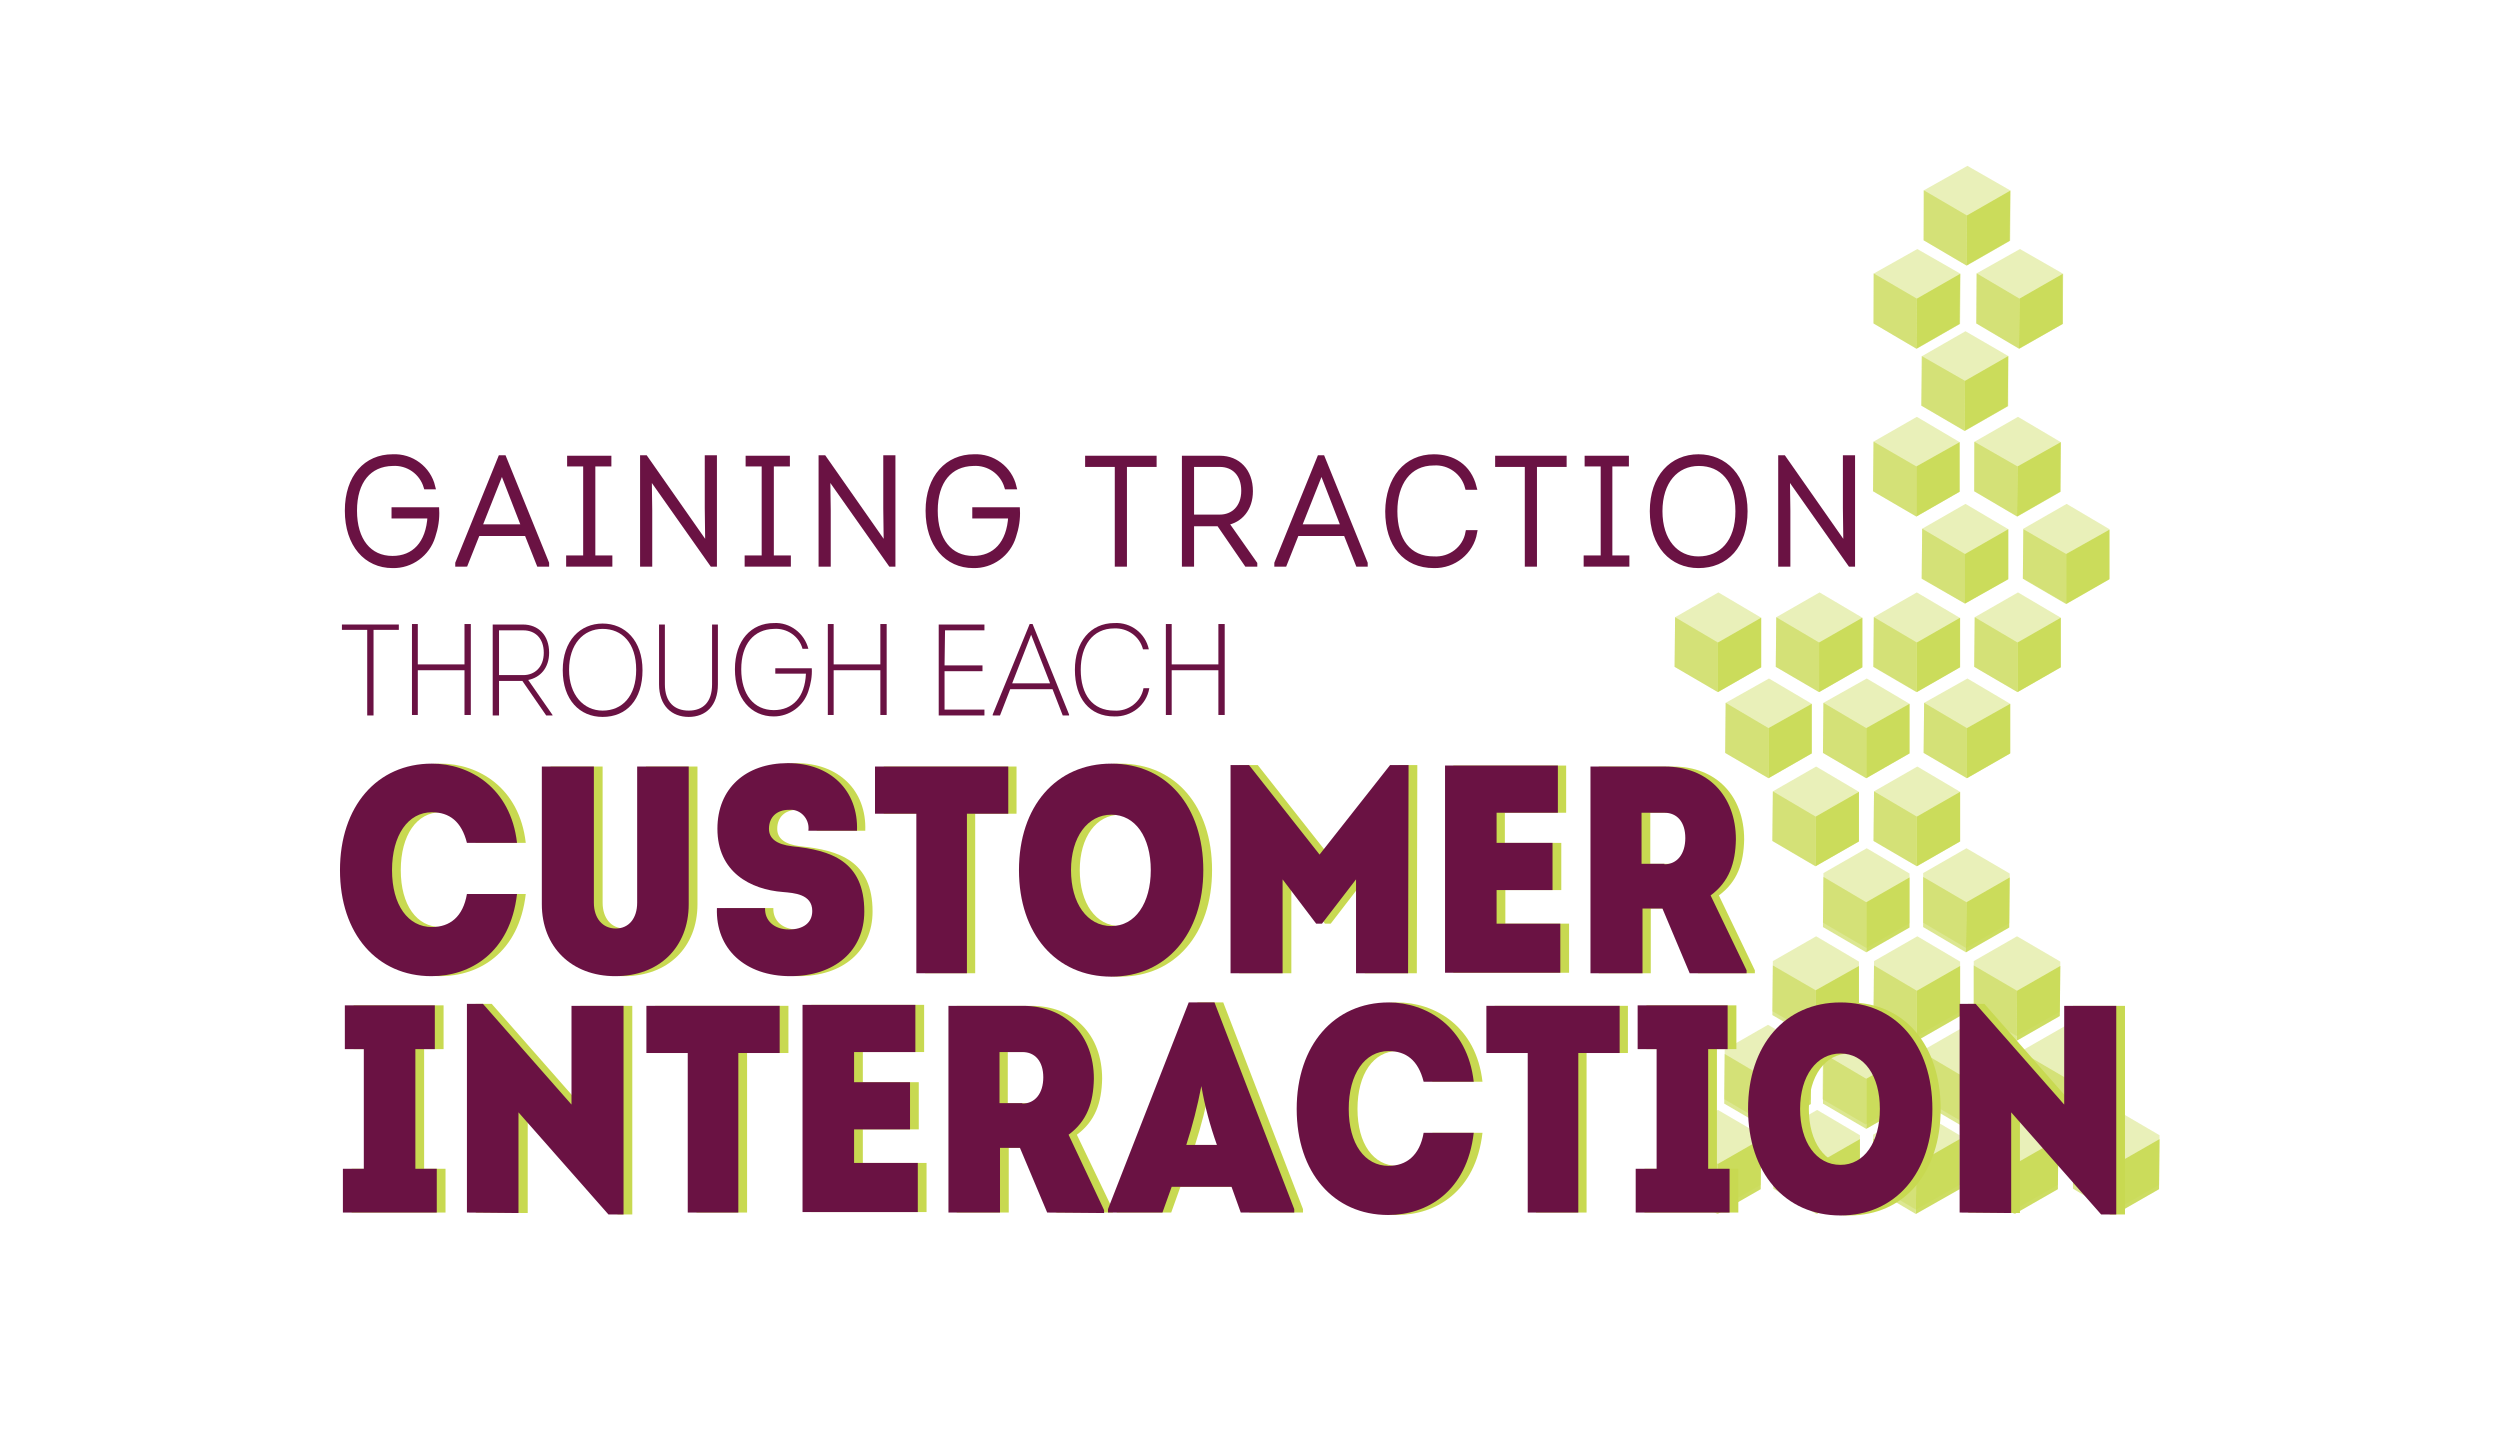 <?xml version="1.0" encoding="utf-8"?>
<!-- Generator: Adobe Illustrator 19.2.1, SVG Export Plug-In . SVG Version: 6.00 Build 0)  -->
<svg version="1.1" id="Layer_1" xmlns="http://www.w3.org/2000/svg" xmlns:xlink="http://www.w3.org/1999/xlink" x="0px" y="0px"
	 viewBox="0 0 514 298" style="enable-background:new 0 0 514 298;" xml:space="preserve">
<style type="text/css">
	.st0{fill:#6A1243;}
	.st1{opacity:0.4;}
	.st2{fill:#C8D951;}
	.st3{opacity:0.9;}
	.st4{opacity:0.7;fill:#C8D951;enable-background:new    ;}
	.st5{fill:#6A1243;stroke:#6A1243;stroke-miterlimit:10;}
</style>
<path class="st0" d="M82,128.4v1.1h-5.2v17.6h-1.3v-17.6h-5.2v-1.1L82,128.4L82,128.4z"/>
<path class="st0" d="M85.9,137.8v9.2h-1.2v-18.7h1.2v8.3h9.6v-8.3h1.3v18.7h-1.3v-9.2L85.9,137.8L85.9,137.8z"/>
<path class="st0" d="M112.3,147.1l-4.9-7.1h-4.8v7.1h-1.3v-18.7h6.2c3.2,0,5.4,2.2,5.4,5.8c0,3.1-1.8,5.1-4.3,5.6l5,7.2v0.1H112.3
	L112.3,147.1z M107.6,138.8c2.3,0,4.2-1.6,4.2-4.6s-1.8-4.6-4.2-4.6h-5v9.2L107.6,138.8L107.6,138.8z"/>
<path class="st0" d="M123.9,147.4c-4.7,0-8.2-3.5-8.2-9.6s3.6-9.6,8.2-9.6c4.6,0,8.2,3.5,8.2,9.6S128.8,147.4,123.9,147.4z
	 M123.9,146.1c4,0,6.9-2.9,6.9-8.4s-2.9-8.4-6.9-8.4s-6.9,3.2-6.9,8.4S120,146.1,123.9,146.1L123.9,146.1z"/>
<path class="st0" d="M135.5,140.7v-12.3h1.2v12.3c0,3.7,2,5.4,4.9,5.4s4.8-1.7,4.8-5.4v-12.3h1.2v12.3c0,4.4-2.5,6.7-6,6.7
	S135.5,145.1,135.5,140.7z"/>
<path class="st0" d="M159.1,128.1c3.3-0.2,6.3,2.1,7.1,5.3h-1.2c-0.7-2.6-3.2-4.3-5.9-4.1c-4.1,0.1-6.7,3.1-6.7,8.3s2.6,8.4,6.7,8.4
	c3.8,0,6.4-2.6,6.6-7.5h-6.3v-1.1h7.5c0.1,1.6-0.2,3.2-0.7,4.7c-1,3.1-3.9,5.2-7.1,5.2c-4.7,0-8-3.7-8-9.7S154.5,128.1,159.1,128.1z
	"/>
<path class="st0" d="M171.4,137.8v9.2h-1.2v-18.7h1.2v8.3h9.6v-8.3h1.3v18.7H181v-9.2L171.4,137.8L171.4,137.8z"/>
<path class="st0" d="M194.2,136.8h7.8v1.2h-7.8v7.9h8.2v1.2H193v-18.7h9.4v1.2h-8.1L194.2,136.8L194.2,136.8z"/>
<path class="st0" d="M204.1,147.1v-0.2l7.6-18.6h0.6l7.5,18.6v0.2h-1.3l-2.1-5.4h-8.7l-2.1,5.4H204.1L204.1,147.1z M212,130.5
	l-3.9,10h7.8L212,130.5z"/>
<path class="st0" d="M229.1,128.1c3.4-0.2,6.4,2.1,7.1,5.4h-1.2c-0.7-2.7-3.2-4.4-5.9-4.3c-4.5,0-6.9,3.6-6.9,8.5
	c0,5.1,2.4,8.4,6.9,8.4c2.9,0.2,5.5-1.8,6-4.6h1.2c-0.6,3.5-3.7,5.9-7.2,5.8c-5.1,0-8.1-3.7-8.1-9.6
	C221,132,224.2,128.1,229.1,128.1z"/>
<path class="st0" d="M240.9,137.8v9.2h-1.2v-18.7h1.2v8.3h9.6v-8.3h1.3v18.7h-1.3v-9.2L240.9,137.8L240.9,137.8z"/>
<g class="st1">
	<polygon class="st2" points="382.4,233.4 382.4,243.6 373.5,248.7 364.6,243.5 364.7,233.3 373.6,228.2 	"/>
</g>
<g class="st1">
	<polygon class="st2" points="402.9,233.4 402.9,243.6 393.9,248.7 385.1,243.5 385.1,233.3 394.1,228.2 	"/>
</g>
<g class="st1">
	<polygon class="st2" points="423.2,233.4 423.1,243.6 414.2,248.7 405.4,243.5 405.4,233.3 414.4,228.2 	"/>
</g>
<g class="st1">
	<polygon class="st2" points="444,233.4 443.9,243.6 435,248.7 426.2,243.5 426.2,233.3 435.1,228.2 	"/>
</g>
<g class="st1">
	<polygon class="st2" points="362.1,233.4 362,243.6 353.1,248.7 344.2,243.5 344.3,233.3 353.2,228.2 	"/>
</g>
<g class="st1">
	<polygon class="st2" points="372.4,215.9 372.3,226.1 363.4,231.2 354.5,226 354.6,215.8 363.5,210.7 	"/>
</g>
<g class="st1">
	<polygon class="st2" points="392.5,215.9 392.5,226.1 383.6,231.2 374.7,226 374.8,215.8 383.7,210.7 	"/>
</g>
<g class="st1">
	<polygon class="st2" points="413.3,215.9 413.3,226.1 404.4,231.2 395.5,226 395.6,215.8 404.5,210.7 	"/>
</g>
<g class="st1">
	<polygon class="st2" points="433.9,215.9 433.8,226.1 424.9,231.2 416.1,226 416.1,215.8 425,210.7 	"/>
</g>
<g class="st1">
	<polygon class="st2" points="382.2,197.7 382.2,208 373.3,213 364.4,207.9 364.5,197.6 373.4,192.5 	"/>
</g>
<g class="st1">
	<polygon class="st2" points="403,197.7 403,208 394.1,213 385.2,207.9 385.3,197.6 394.2,192.5 	"/>
</g>
<g class="st1">
	<polygon class="st2" points="403,162.8 403,173 394.1,178.1 385.2,172.9 385.3,162.7 394.2,157.6 	"/>
</g>
<g class="st1">
	<polygon class="st2" points="382.2,162.8 382.2,173 373.2,178.1 364.4,172.9 364.5,162.7 373.4,157.6 	"/>
</g>
<g class="st1">
	<polygon class="st2" points="423.6,197.7 423.5,208 414.6,213 405.8,207.9 405.8,197.6 414.7,192.5 	"/>
</g>
<g class="st1">
	<polygon class="st2" points="392.6,179.6 392.6,189.8 383.7,194.9 374.8,189.7 374.9,179.5 383.8,174.4 	"/>
</g>
<g class="st1">
	<polygon class="st2" points="382.9,127 382.9,137.2 374,142.3 365.1,137.1 365.2,126.9 374.1,121.8 	"/>
</g>
<g class="st1">
	<polygon class="st2" points="362.1,127 362.1,137.2 353.2,142.3 344.3,137.1 344.4,126.9 353.3,121.8 	"/>
</g>
<g class="st1">
	<polygon class="st2" points="423.7,127 423.7,137.2 414.8,142.3 405.9,137.1 406,126.9 414.9,121.8 	"/>
</g>
<g class="st1">
	<polygon class="st2" points="402.9,127 402.9,137.2 394,142.3 385.1,137.1 385.2,126.9 394.1,121.8 	"/>
</g>
<g class="st1">
	<polygon class="st2" points="433.7,108.8 433.7,119 424.8,124.1 415.9,118.9 416,108.7 424.9,103.6 	"/>
</g>
<g class="st1">
	<polygon class="st2" points="412.9,108.8 412.9,119 404,124.1 395.1,118.9 395.2,108.7 404.1,103.6 	"/>
</g>
<g class="st1">
	<polygon class="st2" points="423.7,90.9 423.7,101.1 414.8,106.2 405.9,101 406,90.8 414.9,85.7 	"/>
</g>
<g class="st1">
	<polygon class="st2" points="412.9,73.2 412.9,83.5 404,88.6 395.1,83.4 395.2,73.2 404.1,68.1 	"/>
</g>
<g class="st1">
	<polygon class="st2" points="402.9,90.9 402.9,101.1 394,106.2 385.1,101 385.2,90.8 394.1,85.7 	"/>
</g>
<g class="st1">
	<polygon class="st2" points="372.5,144.7 372.5,154.9 363.6,160 354.7,154.8 354.8,144.5 363.7,139.5 	"/>
</g>
<g class="st1">
	<polygon class="st2" points="413.3,144.7 413.3,154.9 404.4,160 395.5,154.8 395.6,144.5 404.5,139.5 	"/>
</g>
<g class="st1">
	<polygon class="st2" points="392.6,144.7 392.6,154.9 383.7,160 374.8,154.8 374.9,144.5 383.8,139.5 	"/>
</g>
<g class="st1">
	<polygon class="st2" points="413.2,179.6 413.1,189.8 404.2,194.9 395.4,189.7 395.4,179.5 404.3,174.4 	"/>
</g>
<g class="st3">
	<polygon class="st2" points="363.6,160 372.5,154.9 372.5,144.7 363.6,149.7 	"/>
	<polygon class="st4" points="354.8,144.5 363.6,149.7 363.6,160 354.7,154.8 	"/>
</g>
<g class="st3">
	<polygon class="st2" points="383.7,160 392.6,154.9 392.6,144.7 383.7,149.7 	"/>
	<polygon class="st4" points="374.9,144.5 383.7,149.7 383.7,160 374.8,154.8 	"/>
</g>
<g class="st3">
	<polygon class="st2" points="404.4,160 413.3,154.9 413.3,144.7 404.4,149.7 	"/>
	<polygon class="st4" points="395.6,144.5 404.4,149.7 404.4,160 395.5,154.8 	"/>
</g>
<g class="st3">
	<polygon class="st2" points="394.1,178.1 403,173 403,162.8 394.1,167.9 	"/>
	<polygon class="st4" points="385.3,162.7 394.1,167.9 394.1,178.1 385.2,172.9 	"/>
</g>
<g class="st3">
	<polygon class="st2" points="383.7,195.8 392.6,190.7 392.6,180.4 383.7,185.5 	"/>
	<polygon class="st4" points="374.9,180.3 383.7,185.5 383.7,195.8 374.8,190.6 	"/>
</g>
<g class="st3">
	<polygon class="st2" points="373.3,213.9 382.2,208.8 382.2,198.6 373.3,203.6 	"/>
	<polygon class="st4" points="364.5,198.5 373.3,203.6 373.3,213.9 364.4,208.7 	"/>
</g>
<g class="st3">
	<polygon class="st2" points="394.1,214 403,208.9 403,198.6 394.1,203.7 	"/>
	<polygon class="st4" points="385.3,198.5 394.1,203.7 394.1,214 385.2,208.8 	"/>
</g>
<g class="st3">
	<polygon class="st2" points="414.6,214 423.5,208.9 423.6,198.6 414.7,203.7 	"/>
	<polygon class="st4" points="405.8,198.5 414.7,203.7 414.6,214 405.8,208.8 	"/>
</g>
<g class="st3">
	<polygon class="st2" points="404.4,232.1 413.3,227 413.3,216.7 404.4,221.8 	"/>
	<polygon class="st4" points="395.6,216.6 404.4,221.8 404.4,232.1 395.5,226.9 	"/>
</g>
<g class="st3">
	<polygon class="st2" points="424.9,232.1 433.8,227 433.9,216.7 425,221.8 	"/>
	<polygon class="st4" points="416.1,216.6 425,221.8 424.9,232.1 416.1,226.9 	"/>
</g>
<g class="st3">
	<polygon class="st2" points="383.7,232.1 392.6,227 392.6,216.7 383.7,221.8 	"/>
	<polygon class="st4" points="374.9,216.6 383.7,221.8 383.7,232.1 374.8,226.9 	"/>
</g>
<g class="st3">
	<polygon class="st2" points="363.4,232.1 372.3,227 372.4,216.8 363.4,221.9 	"/>
	<polygon class="st4" points="354.6,216.7 363.4,221.9 363.4,232.1 354.5,226.9 	"/>
</g>
<g class="st3">
	<polygon class="st2" points="353.1,249.6 362,244.5 362.1,234.2 353.2,239.3 	"/>
	<polygon class="st4" points="344.3,234.1 353.2,239.3 353.1,249.6 344.2,244.4 	"/>
</g>
<g class="st3">
	<polygon class="st2" points="373.5,249.6 382.4,244.5 382.4,234.2 373.5,239.3 	"/>
	<polygon class="st4" points="364.7,234.1 373.5,239.3 373.5,249.6 364.6,244.4 	"/>
</g>
<g class="st3">
	<polygon class="st2" points="393.9,249.6 402.9,244.5 402.9,234.2 394,239.3 	"/>
	<polygon class="st4" points="385.1,234.1 394,239.3 393.9,249.6 385.1,244.4 	"/>
</g>
<g class="st3">
	<polygon class="st2" points="414.2,249.6 423.1,244.5 423.2,234.2 414.3,239.3 	"/>
	<polygon class="st4" points="405.4,234.1 414.3,239.3 414.2,249.6 405.4,244.4 	"/>
</g>
<g class="st3">
	<polygon class="st2" points="435,249.6 443.9,244.5 444,234.2 435.1,239.3 	"/>
	<polygon class="st4" points="426.2,234.1 435.1,239.3 435,249.6 426.2,244.4 	"/>
</g>
<g class="st3">
	<polygon class="st2" points="404.2,195.8 413.1,190.7 413.2,180.4 404.3,185.5 	"/>
	<polygon class="st4" points="395.4,180.3 404.3,185.5 404.2,195.8 395.4,190.6 	"/>
</g>
<g class="st3">
	<polygon class="st2" points="373.3,178.1 382.2,173 382.2,162.8 373.3,167.9 	"/>
	<polygon class="st4" points="364.5,162.7 373.3,167.9 373.3,178.1 364.4,172.9 	"/>
</g>
<g class="st3">
	<polygon class="st2" points="353.2,142.3 362.1,137.2 362.1,127 353.2,132.1 	"/>
	<polygon class="st4" points="344.4,126.9 353.2,132.1 353.2,142.3 344.3,137.1 	"/>
</g>
<g class="st3">
	<polygon class="st2" points="374,142.3 382.9,137.2 382.9,127 374,132.1 	"/>
	<polygon class="st4" points="365.2,126.9 374,132.1 374,142.3 365.1,137.1 	"/>
</g>
<g class="st3">
	<polygon class="st2" points="394.1,142.3 403,137.2 403,127 394.1,132.1 	"/>
	<polygon class="st4" points="385.3,126.9 394.1,132.1 394.1,142.3 385.2,137.1 	"/>
</g>
<g class="st3">
	<polygon class="st2" points="414.8,142.3 423.7,137.2 423.7,127 414.8,132.1 	"/>
	<polygon class="st4" points="406,126.9 414.8,132.1 414.8,142.3 405.9,137.1 	"/>
</g>
<g class="st3">
	<polygon class="st2" points="404,124.1 412.9,119.1 412.9,108.8 404,113.9 	"/>
	<polygon class="st4" points="395.2,108.7 404,113.9 404,124.1 395.1,119 	"/>
</g>
<g class="st3">
	<polygon class="st2" points="424.8,124.2 433.7,119.1 433.7,108.9 424.8,113.9 	"/>
	<polygon class="st4" points="416,108.8 424.8,113.9 424.8,124.2 415.9,119 	"/>
</g>
<g class="st3">
	<polygon class="st2" points="414.7,106.2 423.6,101.1 423.7,90.9 414.8,95.9 	"/>
	<polygon class="st4" points="405.9,90.8 414.8,95.9 414.7,106.2 405.9,101 	"/>
</g>
<g class="st3">
	<polygon class="st2" points="394,106.2 402.9,101.1 402.9,90.9 394,95.9 	"/>
	<polygon class="st4" points="385.2,90.8 394,95.9 394,106.2 385.1,101 	"/>
</g>
<g class="st3">
	<polygon class="st2" points="403.9,88.6 412.8,83.5 412.9,73.2 404,78.3 	"/>
	<polygon class="st4" points="395.1,73.2 404,78.3 403.9,88.6 395,83.4 	"/>
</g>
<g class="st1">
	<polygon class="st2" points="413.4,39.2 413.3,49.5 404.4,54.6 395.5,49.4 395.6,39.1 404.5,34.1 	"/>
</g>
<g class="st3">
	<polygon class="st2" points="404.3,54.6 413.2,49.5 413.3,39.2 404.4,44.3 	"/>
	<polygon class="st4" points="395.5,39.1 404.4,44.3 404.3,54.6 395.5,49.4 	"/>
</g>
<g class="st1">
	<polygon class="st2" points="424.2,56.3 424.1,66.6 415.2,71.7 406.4,66.5 406.4,56.2 415.3,51.2 	"/>
</g>
<g class="st3">
	<polygon class="st2" points="415.1,71.7 424.1,66.6 424.1,56.3 415.2,61.4 	"/>
	<polygon class="st4" points="406.4,56.2 415.2,61.4 415.1,71.7 406.3,66.5 	"/>
</g>
<g class="st1">
	<polygon class="st2" points="403.1,56.3 403,66.6 394.1,71.7 385.2,66.5 385.3,56.2 394.2,51.2 	"/>
</g>
<g class="st3">
	<polygon class="st2" points="394,71.7 402.9,66.6 403,56.3 394.1,61.4 	"/>
	<polygon class="st4" points="385.2,56.2 394.1,61.4 394,71.7 385.2,66.5 	"/>
</g>
<path class="st2" d="M72.3,249.3v-9h4.3v-24.6h-3.9v-9h18.5v9h-4v24.6h4.4v9L72.3,249.3L72.3,249.3z"/>
<path class="st2" d="M97.8,249.3v-42.9h3.3l18.2,20.7v-20.3h10.7v42.9H127l-18.5-21v20.7L97.8,249.3L97.8,249.3z"/>
<path class="st2" d="M162.1,206.8v9.7h-8.5v32.8h-10.4v-32.8h-8.5v-9.7L162.1,206.8L162.1,206.8z"/>
<path class="st2" d="M177.4,222.5h11.5v9.7h-11.5v6.9h13.1v10.1h-23.7v-42.6H190v9.7h-12.6V222.5z"/>
<path class="st2" d="M217.1,249.3l-5.6-13.3h-4.1v13.3h-10.7v-42.5H212c8.8,0,14.6,6,14.6,15c-0.1,4.9-1.4,8.7-5.2,11.5l7.4,15.4
	v0.6L217.1,249.3L217.1,249.3z M211.9,226.9c2.6,0,4.3-2.1,4.3-5.4s-1.7-5.2-4.3-5.2h-4.7v10.5H211.9z"/>
<path class="st2" d="M256.9,249.3L255,244h-12.3l-1.9,5.3h-11.2v-0.7l16.6-42.5h5.3l16.4,42.5v0.7L256.9,249.3L256.9,249.3z
	 M251.9,235.4c-1.4-3.9-2.5-8-3.1-12.1c-0.8,4.1-1.8,8.1-3.1,12.1H251.9L251.9,235.4z"/>
<path class="st2" d="M287.3,206.1c7.7,0,16.2,4.9,17.5,16.3h-10.3c-1.1-4.4-3.6-6.3-7.2-6.3c-4.9,0-8.2,4.7-8.2,11.9
	s3.3,11.7,8.2,11.7c3.6,0,6.4-2.1,7.2-6.8h10.3c-1.4,12.1-9.6,16.9-17.6,16.9c-11.2,0-18.8-8.7-18.8-21.8S276,206.1,287.3,206.1z"/>
<path class="st2" d="M334.7,206.8v9.7h-8.5v32.8h-10.4v-32.8h-8.5v-9.7L334.7,206.8L334.7,206.8z"/>
<path class="st2" d="M338.1,249.3v-9h4.3v-24.6h-3.9v-9h18.5v9h-4v24.6h4.4v9L338.1,249.3L338.1,249.3z"/>
<path class="st2" d="M380.2,249.9c-11.4,0-19-8.8-19-21.9s7.6-21.9,19-21.9S399,214.9,399,228S391.5,249.9,380.2,249.9z
	 M380.2,239.5c4.9,0,8.1-4.7,8.1-11.5s-3.2-11.4-8.1-11.4s-8.3,4.6-8.3,11.4S375.2,239.5,380.2,239.5z"/>
<path class="st2" d="M404.6,249.3v-42.9h3.4l18.2,20.7v-20.3h10.7v42.9h-3.1l-18.5-21v20.7L404.6,249.3L404.6,249.3z"/>
<path class="st2" d="M90.6,157c7.7,0,16.2,4.9,17.5,16.3H97.8c-1.1-4.4-3.6-6.3-7.2-6.3c-4.9,0-8.2,4.7-8.2,11.9s3.3,11.7,8.2,11.7
	c3.7,0,6.4-2.1,7.2-6.8h10.3c-1.4,12.1-9.6,16.9-17.6,16.9c-11.2,0-18.8-8.7-18.8-21.8S79.3,157,90.6,157z"/>
<path class="st2" d="M113.2,185.9v-28.3h10.7v28c0,3.2,1.8,5.3,4.5,5.3s4.4-2.1,4.4-5.3v-28h10.6v28.3c0,8.9-6.1,14.8-15.1,14.8
	S113.2,194.7,113.2,185.9z"/>
<path class="st2" d="M159,186.7c-0.1,2.6,1.9,4.4,4.9,4.4s4.8-1.4,4.8-3.8c0-3.5-3.8-3.7-6-3.9c-6.7-0.5-13.5-4.1-13.5-13
	c0-8.3,5.8-13.5,14.5-13.5s14.5,5.6,14.2,13.9h-10c0.3-2.1-1.2-4.1-3.3-4.3c-0.2,0-0.5,0-0.7,0c-2.5,0-4.1,1.5-4.1,3.9
	c0,1.9,1.4,3.2,4.8,3.6c7.9,0.8,14.8,3,14.8,13.4c0,8.1-6.1,13.3-15.2,13.3c-9.3,0-15.4-5.6-15.1-14L159,186.7L159,186.7z"/>
<path class="st2" d="M209,157.6v9.7h-8.5v32.8h-10.3v-32.8h-8.5v-9.7H209z"/>
<path class="st2" d="M230.3,200.8c-11.4,0-19-8.8-19-21.9s7.6-21.9,19-21.9s18.9,8.8,18.9,21.9S241.6,200.8,230.3,200.8z
	 M230.3,190.4c4.9,0,8.1-4.7,8.1-11.5s-3.2-11.4-8.1-11.4s-8.3,4.6-8.3,11.4S225.3,190.4,230.3,190.4z"/>
<path class="st2" d="M291.3,200.1h-10.7v-19.3l-7,9.1h-1.2l-6.9-9.1v19.3h-10.7v-42.8h3.8l14.5,18.4l14.5-18.4h3.8L291.3,200.1
	L291.3,200.1z"/>
<path class="st2" d="M309.5,173.3H321v9.7h-11.5v6.9h13.1v10.1h-23.8v-42.6h23.2v9.7h-12.6V173.3z"/>
<path class="st2" d="M349.1,200.1l-5.6-13.3h-4.1v13.3h-10.7v-42.5h15.3c8.8,0,14.6,6,14.6,15c-0.1,4.9-1.4,8.7-5.2,11.5l7.4,15.4
	v0.6L349.1,200.1L349.1,200.1z M344,177.7c2.6,0,4.3-2.1,4.3-5.4s-1.7-5.2-4.3-5.2h-4.7v10.5H344z"/>
<path class="st0" d="M70.5,249.3v-9h4.3v-24.6h-3.9v-9h18.5v9h-4v24.6h4.4v9L70.5,249.3L70.5,249.3z"/>
<path class="st0" d="M96,249.3v-42.9h3.3l18.2,20.7v-20.3h10.7v42.9h-3.1l-18.5-21v20.7L96,249.3L96,249.3z"/>
<path class="st0" d="M160.3,206.8v9.7h-8.5v32.8h-10.4v-32.8h-8.5v-9.7L160.3,206.8L160.3,206.8z"/>
<path class="st0" d="M175.6,222.5h11.5v9.7h-11.5v6.9h13.1v10.1H165v-42.6h23.2v9.7h-12.6V222.5z"/>
<path class="st0" d="M215.3,249.3l-5.6-13.3h-4.1v13.3H195v-42.5h15.3c8.8,0,14.6,6,14.6,15c-0.1,4.9-1.4,8.7-5.2,11.5l7.3,15.5v0.6
	L215.3,249.3L215.3,249.3z M210.2,226.9c2.6,0,4.3-2.1,4.3-5.4s-1.7-5.2-4.3-5.2h-4.7v10.5H210.2z"/>
<path class="st0" d="M255.1,249.3l-1.9-5.3h-12.3l-1.9,5.3h-11.2v-0.7l16.6-42.5h5.3l16.4,42.5v0.7H255.1z M250.2,235.4
	c-1.4-3.9-2.5-8-3.2-12.1c-0.8,4.1-1.8,8.1-3.1,12.1H250.2L250.2,235.4z"/>
<path class="st0" d="M285.5,206.1c7.7,0,16.2,4.9,17.5,16.3h-10.3c-1.1-4.4-3.6-6.3-7.2-6.3c-4.9,0-8.2,4.7-8.2,11.9
	s3.3,11.7,8.2,11.7c3.6,0,6.4-2.1,7.2-6.8h10.3c-1.4,12.1-9.6,16.9-17.6,16.9c-11.2,0-18.8-8.7-18.8-21.8S274.3,206.1,285.5,206.1z"
	/>
<path class="st0" d="M333,206.8v9.7h-8.5v32.8h-10.4v-32.8h-8.5v-9.7L333,206.8L333,206.8z"/>
<path class="st0" d="M336.3,249.3v-9h4.3v-24.6h-3.9v-9h18.5v9h-4v24.6h4.4v9L336.3,249.3L336.3,249.3z"/>
<path class="st0" d="M378.4,249.9c-11.4,0-19-8.8-19-21.9s7.6-21.9,19-21.9s18.9,8.8,18.9,21.9S389.7,249.9,378.4,249.9z
	 M378.4,239.5c4.9,0,8.1-4.7,8.1-11.5s-3.2-11.4-8.1-11.4s-8.3,4.6-8.3,11.4S373.4,239.5,378.4,239.5z"/>
<path class="st0" d="M402.9,249.3v-42.9h3.3l18.2,20.7v-20.3h10.7v42.9H432l-18.5-21v20.7L402.9,249.3L402.9,249.3z"/>
<path class="st0" d="M88.8,157c7.7,0,16.2,4.9,17.5,16.3H96c-1.1-4.4-3.6-6.3-7.2-6.3c-4.9,0-8.2,4.7-8.2,11.9s3.3,11.7,8.2,11.7
	c3.7,0,6.4-2.1,7.2-6.8h10.3c-1.4,12.1-9.6,16.9-17.6,16.9c-11.2,0-18.8-8.7-18.8-21.8S77.5,157,88.8,157z"/>
<path class="st0" d="M111.4,185.9v-28.3h10.7v28c0,3.2,1.8,5.3,4.5,5.3s4.4-2.1,4.4-5.3v-28h10.6v28.3c0,8.9-6.1,14.8-15.1,14.8
	S111.4,194.7,111.4,185.9z"/>
<path class="st0" d="M157.3,186.7c-0.1,2.6,1.9,4.4,4.9,4.4s4.8-1.4,4.8-3.8c0-3.5-3.8-3.7-6-3.9c-6.7-0.5-13.5-4.1-13.5-13
	c0-8.3,5.8-13.5,14.5-13.5s14.5,5.6,14.2,13.9h-10c0.3-2.1-1.2-4.1-3.3-4.3c-0.2,0-0.5,0-0.7,0c-2.5,0-4.1,1.5-4.1,3.9
	c0,1.9,1.4,3.2,4.8,3.6c7.9,0.8,14.8,3,14.8,13.4c0,8.1-6.1,13.3-15.2,13.3c-9.3,0-15.4-5.6-15.1-14L157.3,186.7L157.3,186.7z"/>
<path class="st0" d="M207.3,157.6v9.7h-8.5v32.8h-10.4v-32.8h-8.5v-9.7H207.3L207.3,157.6z"/>
<path class="st0" d="M228.5,200.8c-11.4,0-19-8.8-19-21.9s7.6-21.9,19-21.9s18.9,8.8,18.9,21.9S239.8,200.8,228.5,200.8z
	 M228.5,190.4c4.9,0,8.1-4.7,8.1-11.5s-3.2-11.4-8.1-11.4s-8.3,4.6-8.3,11.4S223.5,190.4,228.5,190.4z"/>
<path class="st0" d="M289.5,200.1h-10.7v-19.3l-7,9.1h-1.2l-6.9-9.1v19.3h-10.7v-42.8h3.8l14.5,18.4l14.5-18.4h3.8L289.5,200.1
	L289.5,200.1z"/>
<path class="st0" d="M307.7,173.3h11.5v9.7h-11.5v6.9h13.1v10.1h-23.7v-42.6h23.2v9.7h-12.6V173.3z"/>
<path class="st0" d="M347.4,200.1l-5.6-13.3h-4.1v13.3H327v-42.5h15.3c8.8,0,14.6,6,14.6,15c-0.1,4.9-1.4,8.7-5.2,11.5l7.4,15.4v0.6
	L347.4,200.1L347.4,200.1z M342.2,177.7c2.6,0,4.3-2.1,4.3-5.4s-1.7-5.2-4.3-5.2h-4.7v10.5H342.2z"/>
<path class="st5" d="M80.7,93.9c3.9-0.2,7.4,2.4,8.3,6.2h-1.4c-0.9-3-3.7-5-6.9-4.8c-4.8,0.1-7.8,3.6-7.8,9.7s3,9.8,7.8,9.8
	c4.4,0,7.4-3,7.7-8.7H81v-1.3h8.8c0.1,1.9-0.2,3.7-0.8,5.5c-1.1,3.6-4.5,6.1-8.3,6c-5.4,0-9.3-4.3-9.3-11.3S75.3,93.9,80.7,93.9z"/>
<path class="st5" d="M94.1,116v-0.2l8.8-21.7h0.7l8.8,21.7v0.2h-1.6l-2.5-6.3H98.2l-2.5,6.3H94.1z M103.2,96.7l-4.6,11.6h9.1
	L103.2,96.7z"/>
<path class="st5" d="M116.9,116v-1.3h3.5V95.4h-3.3v-1.2h8.1v1.2h-3.3v19.3h3.5v1.3H116.9L116.9,116z"/>
<path class="st5" d="M133.6,116h-1.5V94.1h0.6l12.8,18.3l-0.1-7.9V94.1h1.5V116h-0.5l-12.9-18.3l0.1,7.3L133.6,116L133.6,116z"/>
<path class="st5" d="M153.6,116v-1.3h3.5V95.4h-3.3v-1.2h8.1v1.2h-3.3v19.3h3.5v1.3H153.6L153.6,116z"/>
<path class="st5" d="M170.3,116h-1.5V94.1h0.6l12.8,18.3l-0.1-7.9V94.1h1.5V116h-0.5l-12.9-18.3l0.1,7.3L170.3,116L170.3,116z"/>
<path class="st5" d="M200.2,93.9c3.9-0.2,7.4,2.4,8.3,6.2h-1.5c-0.9-3-3.7-5-6.9-4.8c-4.8,0.1-7.8,3.6-7.8,9.7s3,9.8,7.8,9.8
	c4.4,0,7.4-3,7.7-8.7h-7.4v-1.3h8.8c0.1,1.9-0.2,3.7-0.8,5.5c-1.1,3.6-4.5,6.1-8.3,6c-5.4,0-9.3-4.3-9.3-11.3S194.9,93.9,200.2,93.9
	z"/>
<path class="st5" d="M237.3,94.2v1.3h-6.1V116h-1.5V95.5h-6.1v-1.3H237.3z"/>
<path class="st5" d="M256.3,116l-5.7-8.3H245v8.3h-1.5V94.2h7.3c3.7,0,6.3,2.6,6.3,6.8c0,3.6-2.1,6-5,6.5l5.9,8.4v0.1H256.3
	L256.3,116z M250.8,106.3c2.7,0,4.9-1.9,4.9-5.4s-2.1-5.4-4.9-5.4H245v10.8L250.8,106.3L250.8,106.3z"/>
<path class="st5" d="M262.5,116v-0.2l8.8-21.7h0.6l8.8,21.7v0.2h-1.5l-2.5-6.3h-10.1l-2.5,6.3H262.5L262.5,116z M271.7,96.7
	l-4.6,11.6h9.1L271.7,96.7z"/>
<path class="st5" d="M294.8,93.9c3.8,0,7.2,1.9,8.3,6.3h-1.4c-0.8-3.1-3.7-5.2-6.9-5c-5.2,0-8,4.2-8,9.9c0,6,2.8,9.8,8,9.8
	c3.4,0.2,6.4-2.1,7-5.4h1.4c-0.7,4-4.3,6.9-8.4,6.8c-5.9,0-9.5-4.3-9.5-11.2C285.4,98.4,289.1,93.9,294.8,93.9z"/>
<path class="st5" d="M321.6,94.2v1.3h-6.1V116H314V95.5h-6.1v-1.3H321.6z"/>
<path class="st5" d="M326.1,116v-1.3h3.5V95.4h-3.3v-1.2h8.1v1.2H331v19.3h3.5v1.3H326.1L326.1,116z"/>
<path class="st5" d="M349.2,116.3c-5.4,0-9.5-4.1-9.5-11.2s4.1-11.2,9.5-11.2s9.6,4.1,9.6,11.2S354.9,116.3,349.2,116.3z
	 M349.2,114.9c4.7,0,8.1-3.4,8.1-9.8s-3.3-9.8-8-9.8s-8,3.7-8,9.8S344.6,114.9,349.2,114.9z"/>
<path class="st5" d="M367.6,116h-1.5V94.1h0.6l12.8,18.3l-0.1-7.9V94.1h1.5V116h-0.5l-12.9-18.3l0.1,7.3V116L367.6,116z"/>
</svg>
